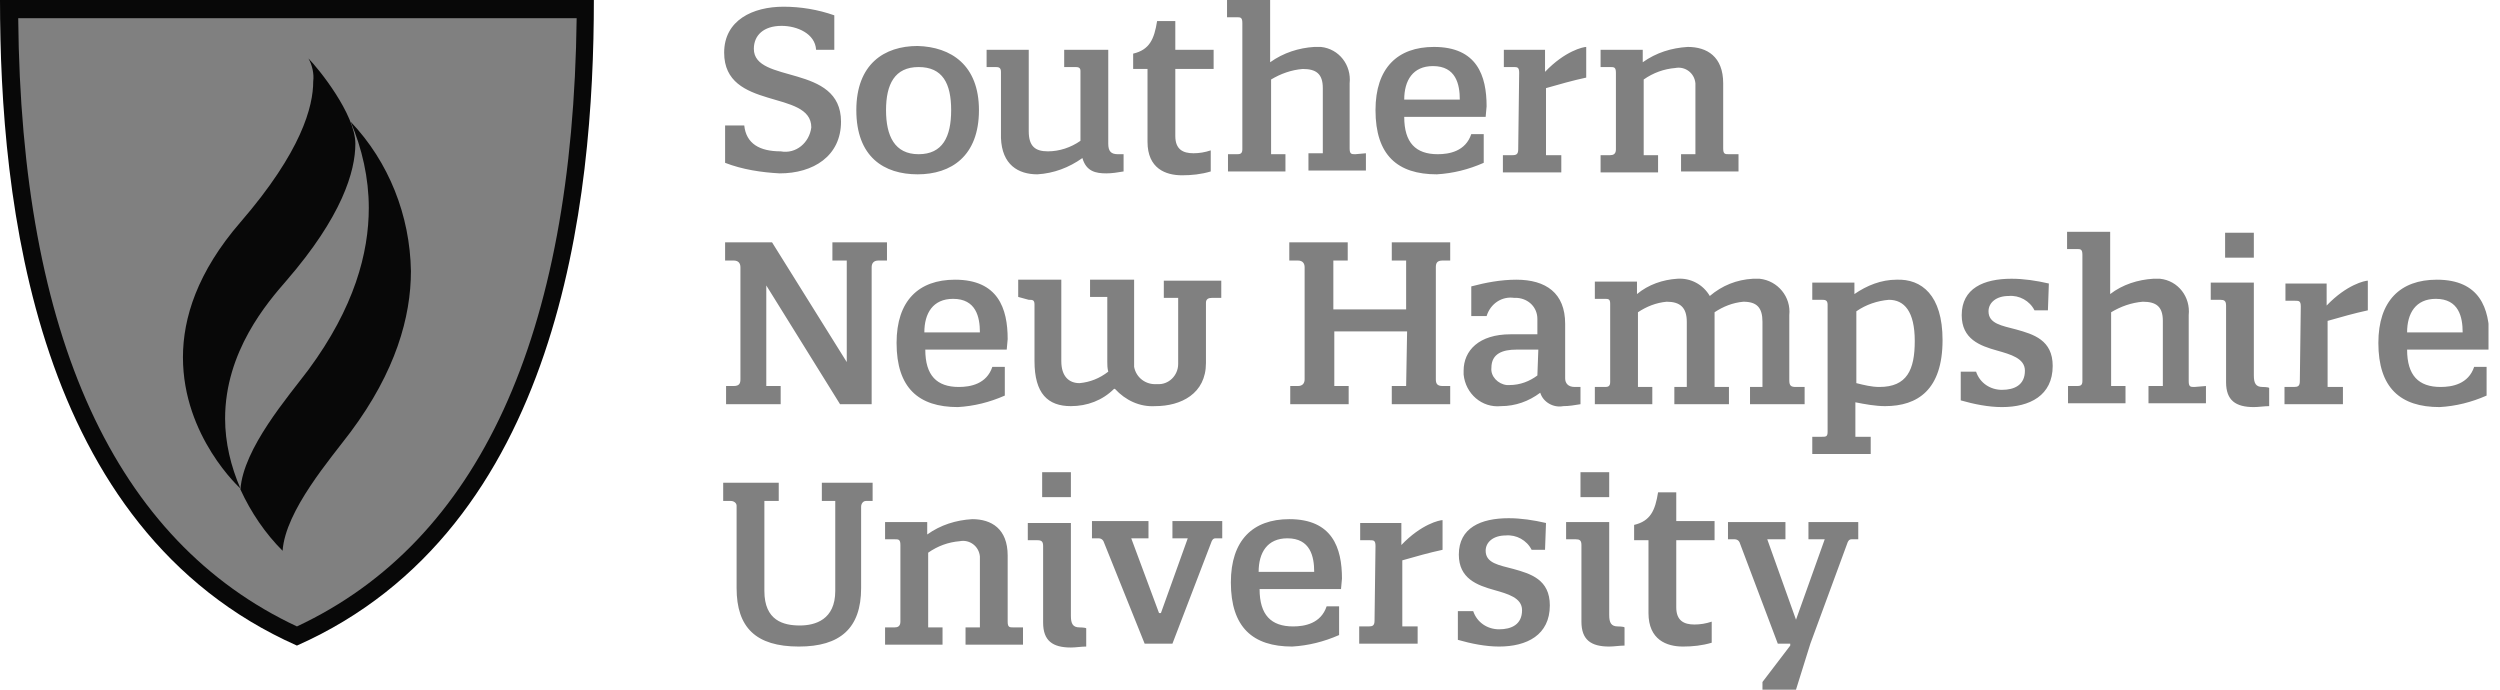 <svg width="145" height="40" viewBox="0 0 145 40" fill="none" xmlns="http://www.w3.org/2000/svg">
<g clip-path="url(#clip0_2887_19)">
<path d="M47.056 7.389C47.056 5.167 42.001 6.444 42.001 3.056C42.001 1.167 43.667 0.389 45.445 0.389C46.445 0.389 47.445 0.556 48.39 0.889V2.889H47.334C47.279 1.944 46.223 1.5 45.334 1.5C44.279 1.5 43.723 2.056 43.723 2.833C43.723 4.889 48.779 3.667 48.779 7.056C48.779 9.056 47.167 10.056 45.223 10.056C44.167 10 43.056 9.833 42.056 9.444V7.278H43.167C43.279 8.333 44.056 8.778 45.279 8.778C46.167 8.944 46.945 8.278 47.056 7.389ZM56.779 6.389C56.779 9.056 55.167 10.111 53.223 10.111C51.279 10.111 49.667 9.111 49.667 6.389C49.667 3.722 51.279 2.667 53.223 2.667C55.167 2.722 56.779 3.778 56.779 6.389ZM55.167 6.389C55.167 4.833 54.667 3.889 53.279 3.889C51.89 3.889 51.39 4.889 51.39 6.389C51.39 7.889 51.89 8.944 53.279 8.944C54.667 8.944 55.167 7.944 55.167 6.389ZM60.167 10.111C61.112 10.056 62.001 9.722 62.779 9.167C63.001 9.944 63.556 10.056 64.168 10.056C64.501 10.056 64.834 10 65.168 9.944V8.944H64.834C64.445 8.944 64.279 8.778 64.279 8.333V2.889H61.723V3.889H62.334C62.501 3.889 62.667 3.889 62.667 4.111V8.167C62.112 8.556 61.445 8.778 60.779 8.778C60.056 8.778 59.667 8.5 59.667 7.611V2.889H57.223V3.889H57.723C57.89 3.889 58.056 3.889 58.056 4.167V8C58.112 9.556 59.056 10.111 60.167 10.111ZM68.168 4H70.39V2.889H68.168V1.222H67.112C66.945 2.278 66.668 2.889 65.723 3.111V4H66.556V8.222C66.556 9.778 67.612 10.167 68.556 10.167C69.112 10.167 69.668 10.111 70.223 9.944V8.722C69.89 8.833 69.556 8.889 69.223 8.889C68.612 8.889 68.168 8.667 68.168 7.889V4ZM78.612 8.944C78.39 8.944 78.279 8.944 78.279 8.611V4.833C78.39 3.778 77.668 2.833 76.612 2.722C76.501 2.722 76.334 2.722 76.223 2.722C75.334 2.778 74.445 3.056 73.668 3.611V0H71.168V1H71.723C71.945 1 72.056 1 72.056 1.333V8.667C72.056 8.944 71.89 8.944 71.723 8.944H71.223V9.944H74.556V8.944H73.723V4.611C74.279 4.278 74.89 4.056 75.556 4C76.334 4 76.723 4.278 76.723 5.111V8.889H75.89V9.889H79.223V8.889L78.612 8.944ZM86.168 6.778H81.445C81.445 8.278 82.112 8.944 83.39 8.944C84.056 8.944 85.001 8.778 85.334 7.778H86.056V9.444C85.168 9.833 84.279 10.056 83.334 10.111C81.056 10.111 79.779 9 79.779 6.389C79.779 3.944 81.056 2.722 83.168 2.722C85.668 2.722 86.223 4.389 86.223 6.167L86.168 6.778ZM84.668 5.778C84.668 4.889 84.445 3.833 83.112 3.833C81.945 3.833 81.445 4.667 81.445 5.778H84.668ZM88.056 8.667C88.056 8.944 87.945 9 87.723 9H87.168V10H90.556V9H89.668V5.111C90.445 4.889 91.223 4.667 92.001 4.5V2.722C91.834 2.722 90.779 2.944 89.612 4.167V2.889H87.223V3.889H87.779C88.001 3.889 88.112 3.889 88.112 4.222L88.056 8.667ZM93.723 8.667C93.723 8.944 93.556 9 93.39 9H92.834V10H96.168V9H95.334V4.611C95.89 4.222 96.501 4 97.168 3.944C97.723 3.833 98.279 4.222 98.334 4.833C98.334 4.944 98.334 5.056 98.334 5.167V8.944H97.501V9.944H100.834V8.944H100.279C100.056 8.944 99.945 8.944 99.945 8.611V4.833C99.945 3.278 99.001 2.722 97.89 2.722C96.945 2.778 96.056 3.056 95.279 3.611V2.889H92.834V3.889H93.39C93.612 3.889 93.723 3.889 93.723 4.222V8.667ZM44.779 14.056H42.056V15.111H42.556C42.834 15.111 42.945 15.278 42.945 15.5V22C42.945 22.222 42.89 22.389 42.556 22.389H42.112V23.444H45.279V22.389H44.445V16.556L48.723 23.444H50.556V15.5C50.556 15.278 50.667 15.111 50.945 15.111H51.445V14.056H48.279V15.111H49.112V21L44.779 14.056ZM58.39 20.278H53.667C53.667 21.778 54.334 22.444 55.612 22.444C56.279 22.444 57.223 22.278 57.556 21.278H58.279V22.944C57.39 23.333 56.501 23.556 55.556 23.611C53.279 23.611 52.001 22.5 52.001 19.889C52.001 17.444 53.279 16.222 55.39 16.222C57.89 16.222 58.445 17.889 58.445 19.667L58.39 20.278ZM56.834 19.278C56.834 18.389 56.612 17.333 55.279 17.333C54.112 17.333 53.612 18.167 53.612 19.278H56.834ZM59.667 17.389C59.89 17.389 60.001 17.389 60.001 17.667V20.944C60.001 22.833 60.779 23.556 62.112 23.556C63.056 23.556 63.945 23.222 64.612 22.556H64.668C65.279 23.222 66.112 23.611 67.001 23.556C68.501 23.556 69.945 22.833 69.945 21.056V17.556C69.945 17.333 70.112 17.278 70.279 17.278H70.834V16.278H67.501V17.278H68.334V21.111C68.334 21.778 67.779 22.333 67.112 22.278C66.445 22.333 65.89 21.889 65.779 21.278C65.779 21.222 65.779 21.167 65.779 21.056V16.222H63.223V17.222H64.223V21C64.223 21.167 64.223 21.333 64.279 21.556C63.779 21.944 63.223 22.167 62.612 22.222C62.001 22.222 61.556 21.833 61.556 20.944V16.222H59.056V17.222L59.667 17.389ZM81.556 22.389H80.723V23.444H84.112V22.389H83.668C83.334 22.389 83.279 22.222 83.279 22V15.5C83.279 15.278 83.334 15.111 83.668 15.111H84.112V14.056H80.723V15.111H81.556V17.944H77.334V15.111H78.168V14.056H74.779V15.111H75.279C75.556 15.111 75.668 15.278 75.668 15.5V22C75.668 22.222 75.556 22.389 75.279 22.389H74.834V23.444H78.223V22.389H77.39V19.222H81.612L81.556 22.389ZM91.668 22.444V23.444C91.334 23.5 91.001 23.556 90.668 23.556C90.112 23.667 89.501 23.333 89.334 22.778C88.668 23.278 87.89 23.556 87.056 23.556C85.945 23.667 85.001 22.833 84.89 21.722C84.89 21.667 84.89 21.556 84.89 21.5C84.89 20.333 85.779 19.389 87.612 19.389H89.168V18.5C89.168 17.833 88.668 17.333 88.001 17.278C87.945 17.278 87.89 17.278 87.834 17.278C87.112 17.167 86.445 17.611 86.223 18.333H85.334V16.611C86.168 16.389 87.056 16.222 87.945 16.222C89.668 16.222 90.779 17 90.779 18.778V21.944C90.779 22.222 90.945 22.444 91.334 22.444H91.668ZM89.223 20.278H87.945C87.168 20.278 86.501 20.5 86.501 21.333C86.445 21.833 86.89 22.278 87.39 22.333C87.445 22.333 87.501 22.333 87.556 22.333C88.168 22.333 88.723 22.111 89.168 21.778L89.223 20.278ZM93.39 22.167C93.39 22.444 93.223 22.444 93.056 22.444H92.501V23.444H95.834V22.444H95.001V18.111C95.501 17.778 96.056 17.556 96.668 17.5C97.445 17.5 97.834 17.833 97.834 18.667V22.444H97.112V23.444H100.279V22.444H99.445V18.111C99.945 17.778 100.501 17.556 101.112 17.5C101.89 17.5 102.223 17.833 102.223 18.667V22.444H101.501V23.444H104.668V22.444H104.168C103.89 22.444 103.779 22.389 103.779 22.056V18.278C103.89 17.222 103.112 16.278 102.056 16.167C101.945 16.167 101.779 16.167 101.668 16.167C100.723 16.222 99.89 16.556 99.168 17.167C98.779 16.5 98.056 16.111 97.279 16.167C96.445 16.222 95.612 16.5 94.945 17.056V16.333H92.501V17.333H93.056C93.279 17.333 93.39 17.333 93.39 17.611V22.167ZM112.668 19.722C112.668 22.611 111.223 23.556 109.334 23.556C108.779 23.556 108.168 23.444 107.612 23.333V25.333H108.501V26.333H105.112V25.333H105.668C105.89 25.333 106.001 25.333 106.001 25.056V17.667C106.001 17.389 105.834 17.389 105.668 17.389H105.112V16.389H107.556V17.056C108.279 16.556 109.112 16.222 110.001 16.222C111.445 16.167 112.668 17.111 112.668 19.722ZM111.056 19.778C111.056 18.056 110.445 17.389 109.556 17.389C108.89 17.444 108.223 17.667 107.668 18.056V22.222C108.112 22.333 108.556 22.444 109.001 22.444C110.612 22.444 111.056 21.444 111.056 19.778ZM118.834 16.444C118.112 16.278 117.39 16.167 116.668 16.167C115.056 16.167 113.779 16.722 113.779 18.278C113.779 19.667 114.834 20.056 115.834 20.333C116.612 20.556 117.445 20.778 117.445 21.5C117.445 22.333 116.834 22.611 116.112 22.611C115.445 22.611 114.834 22.222 114.612 21.556H113.723V23.222C114.501 23.444 115.334 23.611 116.112 23.611C117.723 23.611 119.056 22.944 119.056 21.222C119.056 19.722 117.945 19.389 116.945 19.111C116.112 18.889 115.334 18.778 115.334 18.056C115.334 17.556 115.779 17.167 116.501 17.167C117.112 17.111 117.723 17.444 118.001 18H118.779L118.834 16.444ZM127.279 22.444C127.056 22.444 126.945 22.444 126.945 22.111V18.278C127.056 17.222 126.334 16.278 125.279 16.167C125.168 16.167 125.001 16.167 124.89 16.167C124.001 16.222 123.112 16.5 122.39 17.056V13.444H119.89V14.444H120.445C120.668 14.444 120.779 14.444 120.779 14.778V22.111C120.779 22.389 120.612 22.389 120.445 22.389H119.945V23.389H123.279V22.389H122.445V18.111C123.001 17.778 123.612 17.556 124.279 17.5C125.056 17.5 125.445 17.778 125.445 18.611V22.389H124.612V23.389H127.945V22.389L127.279 22.444ZM131.223 22.444C130.834 22.444 130.723 22.222 130.723 21.778V16.389H128.223V17.389H128.779C129.001 17.389 129.112 17.444 129.112 17.722V22.167C129.112 23.222 129.668 23.611 130.723 23.611C131.001 23.611 131.334 23.556 131.612 23.556V22.5C131.556 22.444 131.223 22.444 131.223 22.444ZM129.056 14.944H130.723V13.5H129.056V14.944ZM133.39 22.111C133.39 22.389 133.279 22.444 133.056 22.444H132.501V23.444H135.89V22.444H135.001V18.611C135.779 18.389 136.556 18.167 137.334 18V16.278C137.168 16.278 136.112 16.5 134.945 17.722V16.444H132.556V17.444H133.112C133.334 17.444 133.445 17.444 133.445 17.778L133.39 22.111ZM144.334 20.278H139.612C139.612 21.778 140.279 22.444 141.556 22.444C142.223 22.444 143.168 22.278 143.501 21.278H144.223V22.944C143.334 23.333 142.445 23.556 141.501 23.611C139.223 23.611 137.945 22.5 137.945 19.889C137.945 17.444 139.223 16.222 141.334 16.222C143.834 16.222 144.39 17.889 144.39 19.667L144.334 20.278ZM142.834 19.278C142.834 18.389 142.612 17.333 141.279 17.333C140.112 17.333 139.612 18.167 139.612 19.278H142.834ZM50.612 29.056V28H47.667V29.056H48.445V34.278C48.445 35.944 47.279 36.278 46.39 36.278C45.445 36.278 44.334 36 44.334 34.278V29.056H45.167V28H41.945V29.056H42.39C42.556 29.056 42.723 29.167 42.723 29.333V29.389V34.111C42.723 36.389 43.834 37.5 46.334 37.5C48.723 37.5 49.945 36.444 49.945 34.111V29.389C49.945 29.222 50.056 29.056 50.223 29.056H50.279H50.612ZM52.223 36.056C52.223 36.333 52.056 36.389 51.89 36.389H51.334V37.389H54.667V36.389H53.834V32.056C54.39 31.667 55.001 31.444 55.667 31.389C56.223 31.278 56.779 31.667 56.834 32.278C56.834 32.389 56.834 32.5 56.834 32.611V36.389H56.001V37.389H59.334V36.389H58.779C58.556 36.389 58.445 36.389 58.445 36.056V32.222C58.445 30.667 57.501 30.111 56.39 30.111C55.445 30.167 54.556 30.444 53.779 31V30.278H51.334V31.278H51.89C52.112 31.278 52.223 31.278 52.223 31.611V36.056ZM62.612 36.389C62.223 36.389 62.112 36.167 62.112 35.722V30.333H59.612V31.333H60.167C60.39 31.333 60.501 31.389 60.501 31.667V36.111C60.501 37.167 61.056 37.556 62.112 37.556C62.39 37.556 62.723 37.5 63.001 37.5V36.444C62.945 36.389 62.612 36.389 62.612 36.389ZM60.445 28.833H62.112V27.389H60.445V28.833ZM66.39 37.333H68.001L70.279 31.389C70.334 31.278 70.39 31.222 70.501 31.222H70.89V30.222H68.001V31.222H68.89L67.334 35.556H67.223L65.612 31.222H66.612V30.222H63.334V31.222H63.723C63.834 31.222 63.945 31.278 64.001 31.389L66.39 37.333ZM77.779 34.167H73.056C73.056 35.667 73.723 36.333 75.001 36.333C75.668 36.333 76.612 36.167 76.945 35.167H77.668V36.833C76.779 37.222 75.89 37.444 74.945 37.5C72.668 37.5 71.39 36.389 71.39 33.778C71.39 31.333 72.668 30.111 74.779 30.111C77.279 30.111 77.834 31.778 77.834 33.556L77.779 34.167ZM76.223 33.167C76.223 32.278 76.001 31.222 74.668 31.222C73.501 31.222 73.001 32.056 73.001 33.167H76.223ZM79.723 36C79.723 36.278 79.612 36.333 79.39 36.333H78.834V37.333H82.223V36.333H81.334V32.5C82.112 32.278 82.89 32.056 83.668 31.889V30.167C83.501 30.167 82.445 30.389 81.279 31.611V30.333H78.89V31.333H79.445C79.668 31.333 79.779 31.333 79.779 31.667L79.723 36ZM89.668 30.333C88.945 30.167 88.223 30.056 87.501 30.056C85.89 30.056 84.612 30.611 84.612 32.167C84.612 33.556 85.668 33.944 86.668 34.222C87.445 34.444 88.279 34.667 88.279 35.389C88.279 36.222 87.668 36.5 86.945 36.5C86.279 36.5 85.668 36.111 85.445 35.444H84.556V37.111C85.334 37.333 86.168 37.5 86.945 37.5C88.556 37.5 89.89 36.833 89.89 35.111C89.89 33.611 88.779 33.278 87.779 33C86.945 32.778 86.168 32.667 86.168 31.944C86.168 31.444 86.612 31.056 87.334 31.056C87.945 31 88.556 31.333 88.834 31.889H89.612L89.668 30.333ZM93.834 36.333C93.445 36.333 93.334 36.111 93.334 35.667V30.278H90.834V31.278H91.39C91.612 31.278 91.723 31.333 91.723 31.611V36.056C91.723 37.111 92.279 37.5 93.334 37.5C93.612 37.5 93.945 37.444 94.223 37.444V36.389C94.168 36.333 93.834 36.333 93.834 36.333ZM91.668 28.833H93.334V27.389H91.668V28.833ZM97.223 31.333H99.445V30.222H97.223V28.556H96.168C96.001 29.611 95.723 30.222 94.779 30.444V31.333H95.612V35.556C95.612 37.111 96.668 37.5 97.612 37.5C98.168 37.5 98.723 37.444 99.279 37.278V36.056C98.945 36.167 98.612 36.222 98.279 36.222C97.668 36.222 97.223 36 97.223 35.222V31.333ZM103.112 37.333H103.834V37.444L102.223 39.556V40H104.168L105.001 37.333L107.168 31.444C107.223 31.333 107.279 31.278 107.39 31.278H107.779V30.278H104.89V31.278H105.834L104.168 35.944L102.501 31.278H103.556V30.278H100.223V31.278H100.612C100.723 31.278 100.834 31.333 100.89 31.444L103.112 37.333Z" fill="#808080"/>
<path d="M34.444 0H0C0 11.611 1.944 30.667 17.222 37.444C32.5 30.667 34.444 11.611 34.444 0Z" fill="#080808"/>
<path d="M33.446 1.056C33.223 19.5 27.779 31.389 17.223 36.333C6.668 31.389 1.223 19.5 1.057 1.056H33.446Z" fill="#808080"/>
<path d="M20.334 7.056C21.001 8.611 21.39 10.333 21.39 12.056C21.39 14.667 20.556 17.833 17.89 21.445C16.723 23 14.112 26 13.945 28.389C14.556 29.722 15.39 30.945 16.39 31.945C16.556 29.611 19.168 26.611 20.334 25.056C22.945 21.556 23.834 18.389 23.834 15.722C23.779 12.5 22.556 9.389 20.334 7.056Z" fill="#080808"/>
<path d="M20.611 8.333C20.611 9.944 19.834 12.555 16.611 16.278C15.5 17.555 13.056 20.389 13.056 24.278C13.056 25.666 13.389 27.055 13.945 28.333C13.945 28.333 10.611 25.333 10.611 20.722C10.611 18.444 11.445 15.778 13.945 12.889C17.5 8.778 18.167 6.166 18.167 4.722C18.222 4.278 18.111 3.778 17.889 3.389C18.445 3.944 20.611 6.611 20.611 8.333Z" fill="#080808"/>
</g>
<defs>
<clipPath id="clip0_2887_19">
<rect width="144.333" height="40" fill="white"/>
</clipPath>
</defs>
</svg>
